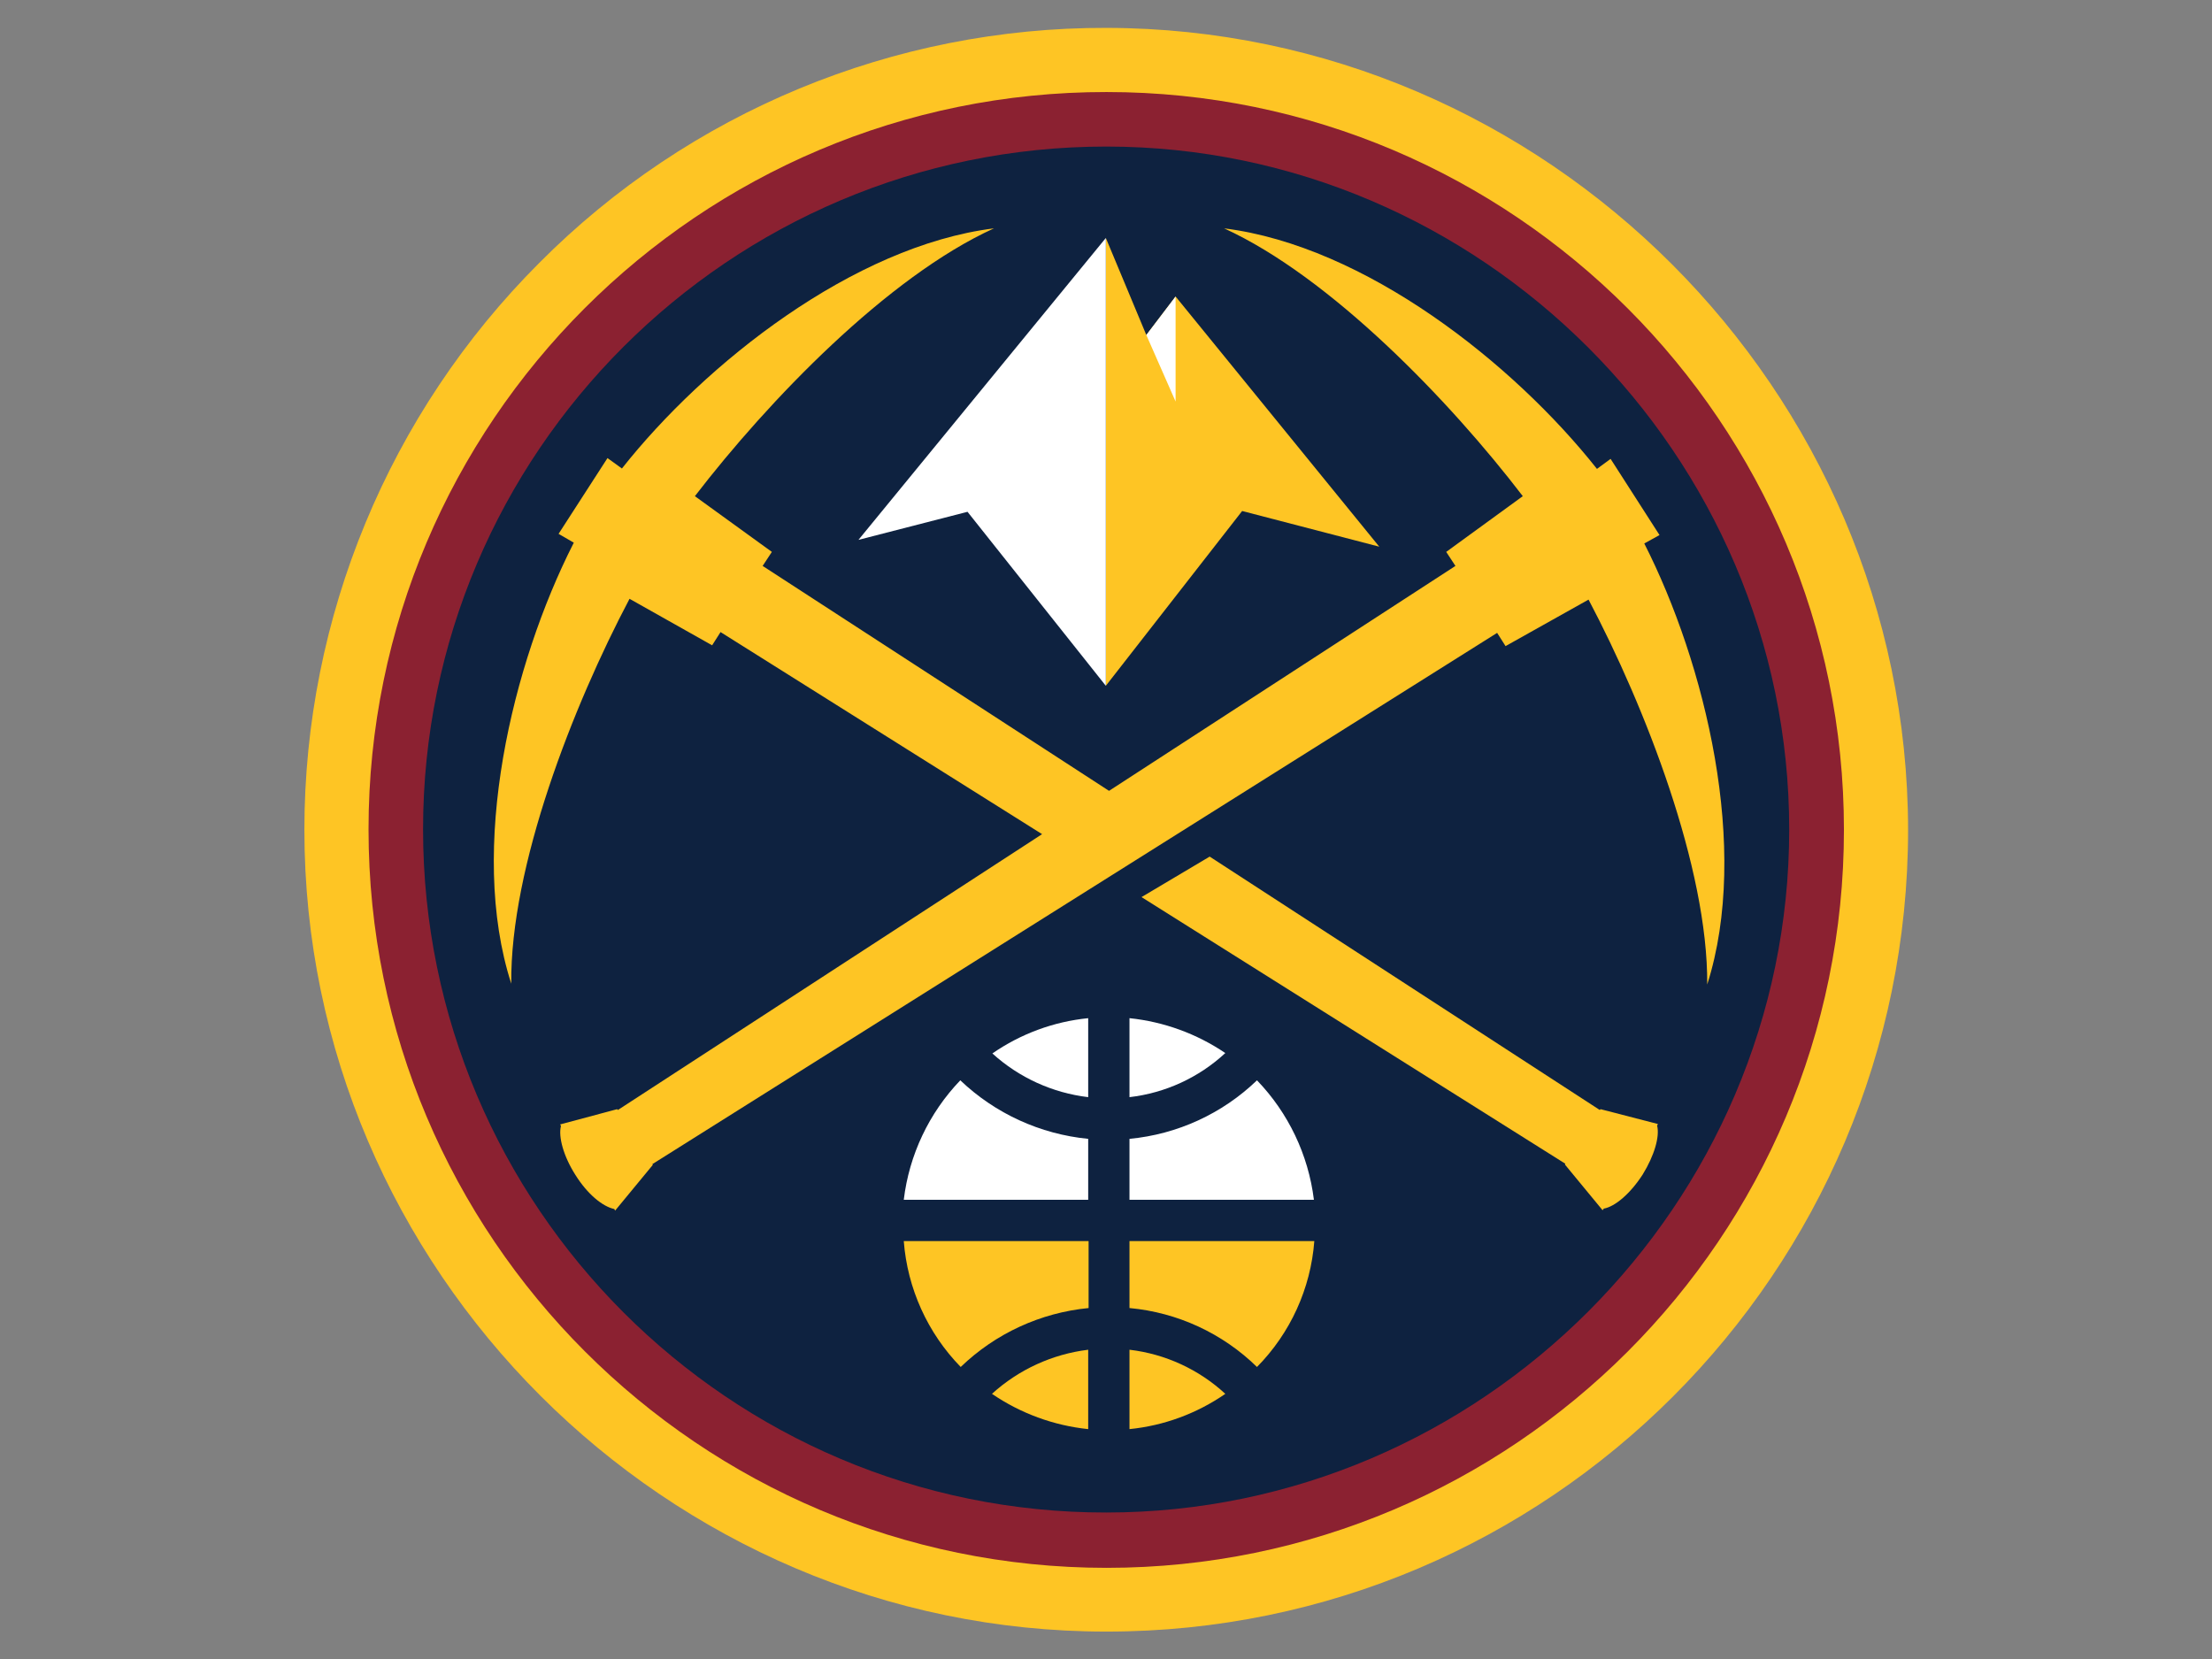 <svg clip-rule="evenodd" fill-rule="evenodd" stroke-linejoin="round" stroke-miterlimit="1.414" viewBox="0 0 800 600" xmlns="http://www.w3.org/2000/svg"><rect x="0" y="0" width="800" height="600" fill="#808080" stroke="none"/><g fill-rule="nonzero"><path d="m400.23 10.085c158.961.273 289.661 131.039 289.855 290 0 159.935-130.065 290-289.855 290-.063 0-.126 0-.189 0-159.065 0-289.956-130.891-289.956-289.956 0-76.893 30.587-150.714 84.97-205.074 54.268-54.581 128.207-85.201 205.175-84.97" fill="#fec524"/><path d="m400.23 567.03c147.03 0 266.655-119.625 266.655-266.945 0-147.03-119.625-266.8-266.655-266.8-147.32-.145-266.945 119.625-266.945 266.655 0 147.32 119.625 267.09 266.945 267.09" fill="#8b2131"/><path d="m153.005 299.94c0-136.155 110.925-246.935 247.08-246.935 135.504 0 247.007 111.503 247.007 247.007 0 135.505-111.503 247.008-247.007 247.008-136.155.145-247.08-110.78-247.08-247.08" fill="#0e2240"/><g fill="#fec524"><path d="m594.675 196.555 5.51-3.045-17.69-27.55-4.93 3.625c-30.16-38.135-83.81-80.62-134.85-87 38.425 17.545 81.635 62.35 108.025 96.86l-27.695 20.155 3.335 5.075-125.28 81.345-125.28-81.345 3.335-5.075-27.84-20.155c26.535-34.51 69.6-79.315 108.17-96.86-50.895 6.38-104.545 48.865-134.56 86.855l-5.22-3.77-17.69 27.405 5.51 3.19-.145.29c-22.04 43.355-38.28 110.2-22.475 159.21-.435-42.34 22.33-100.485 42.775-139.2l29.87 16.82 3.045-4.785 116.29 73.08-153.41 99.76-.29-.29-20.59 5.51.29.58c-1.015 3.77.87 10.875 5.22 17.69 4.35 6.96 9.86 11.455 14.065 12.325l.29.58 13.63-16.53-.145-.29 305.515-192.125 3.045 4.785 30.015-16.82c20.445 38.715 43.21 97.005 42.92 139.2 15.66-49.155-.725-116.145-22.765-159.5"/><path d="m578.87 401.15-.29.29-141.085-91.64-24.65 14.645 153.265 96.425-.145.29 13.63 16.53.435-.58c4.06-.725 9.57-5.365 14.065-12.325 4.205-6.815 6.235-13.775 5.22-17.69l.29-.58z"/><path d="m425.17 107.235-10.585 13.921-14.645-35.091v161.966l49.3-63.221 49.591 12.904z"/></g><path d="m425.17 145.224v-37.989l-10.585 13.921z" fill="#fff"/><path d="m399.94 86.065-89.465 109.185 39.439-10.15 50.026 62.931z" fill="#fff"/><path d="m347.45 494.385c12.571-12.115 28.878-19.629 46.255-21.315v-24.215h-66.845c1.315 17.116 8.605 33.238 20.59 45.53" fill="#fec524"/><path d="m393.56 516.86v-28.71c-12.969 1.588-25.131 7.162-34.8 15.95 10.359 7.078 22.321 11.463 34.8 12.76" fill="#fec524"/><path d="m408.495 368.235v28.565c12.951-1.497 25.094-7.086 34.655-15.95-10.337-6.993-22.242-11.327-34.655-12.615" fill="#fff"/><path d="m454.605 390.71c-12.529 12.069-28.791 19.535-46.11 21.17v22.04h66.7c-2.005-16.25-9.232-31.418-20.59-43.21" fill="#fff"/><path d="m393.56 396.8v-28.565c-12.446 1.247-24.372 5.638-34.655 12.76 9.626 8.742 21.743 14.268 34.655 15.805" fill="#fff"/><path d="m408.495 448.855v24.215c17.359 1.594 33.649 9.124 46.11 21.315 12.081-12.24 19.432-28.382 20.735-45.53z" fill="#fec524"/><path d="m326.86 433.92h66.7v-22.04c-17.347-1.692-33.637-9.148-46.255-21.17-11.316 11.805-18.493 26.974-20.445 43.21" fill="#fff"/><path d="m408.495 516.86c12.445-1.248 24.372-5.639 34.655-12.76-9.578-8.839-21.712-14.424-34.655-15.95z" fill="#fec524"/></g></svg>